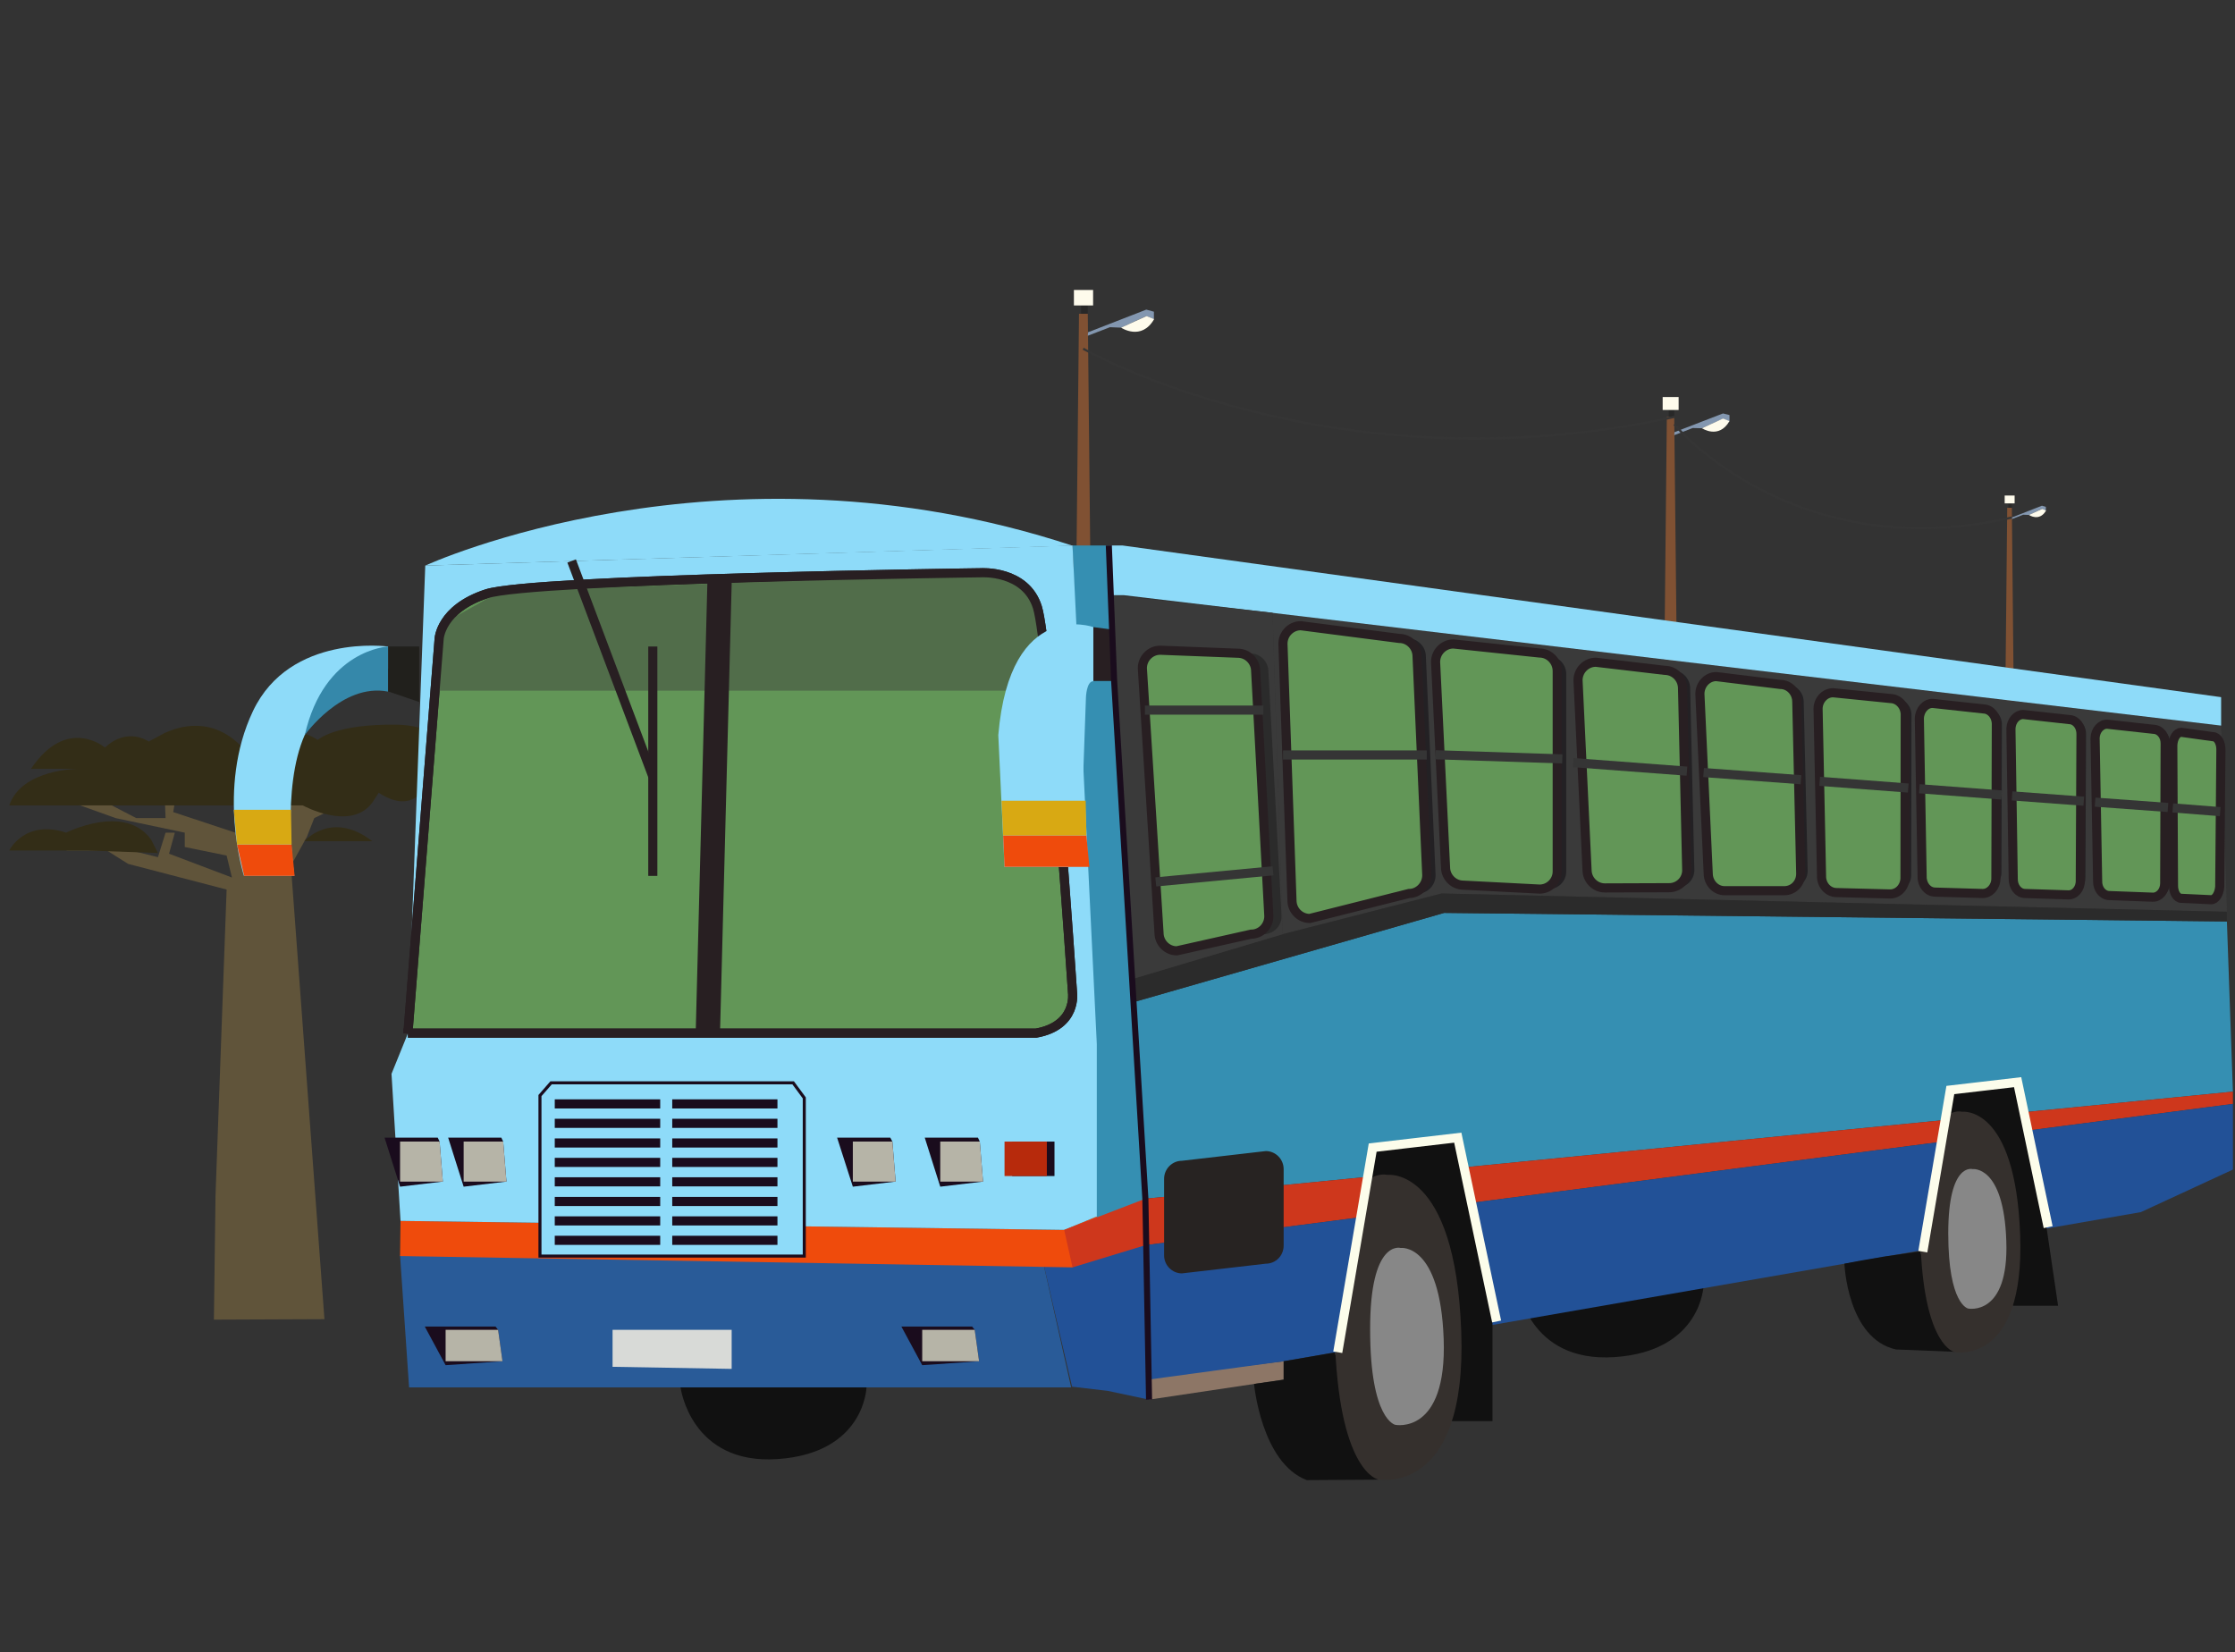 <?xml version="1.0" encoding="utf-8"?>
<!-- Generator: Adobe Illustrator 21.0.2, SVG Export Plug-In . SVG Version: 6.00 Build 0)  -->
<svg version="1.1" id="Vrstva_1" xmlns="http://www.w3.org/2000/svg" xmlns:xlink="http://www.w3.org/1999/xlink" x="0px" y="0px"
	 viewBox="0 0 966.5 714.6" style="enable-background:new 0 0 966.5 714.6;" xml:space="preserve">
<rect x="0" y="0" width="966.5" height="714.6" fill="#333333" stroke="none"/>
<style type="text/css">
	.st0{fill:#60543A;}
	.st1{fill:#332D17;}
	.st2{fill:#805133;}
	.st3{fill:#282828;}
	.st4{fill:#FEFBEC;}
	.st5{fill:#8397B0;}
	.st6{fill:none;stroke:#353535;stroke-width:0.939;stroke-miterlimit:10;}
	.st7{fill:#111111;}
	.st8{fill:#358FB2;}
	.st9{fill:#CE371C;}
	.st10{fill:#8D7666;}
	.st11{fill:#225197;}
	.st12{fill:#3A3A3A;}
	.st13{fill:#2B2B2B;}
	.st14{fill:#295B98;}
	.st15{fill:#EF4B0C;}
	.st16{fill:#8EDBF9;}
	.st17{fill:#629657;stroke:#281F22;stroke-width:3.944;stroke-miterlimit:10;}
	.st18{fill:#516D4A;}
	.st19{fill:none;stroke:#281F22;stroke-width:10.517;stroke-miterlimit:10;}
	.st20{fill:#21201C;}
	.st21{fill:#3588AA;}
	.st22{fill:#D8A913;}
	.st23{fill:none;stroke:#281F22;stroke-width:3.944;stroke-miterlimit:10;}
	.st24{fill:#281F22;}
	.st25{fill:#1A0C1D;}
	.st26{fill:#B6B4A7;}
	.st27{fill:#B72A0C;}
	.st28{fill:#8EDBF9;stroke:#1A0C1D;stroke-width:1.315;stroke-miterlimit:10;}
	.st29{fill:none;stroke:#1A0C1D;stroke-width:3.944;stroke-miterlimit:10;}
	.st30{fill:#D8DAD7;}
	.st31{fill:none;stroke:#353535;stroke-width:3.944;stroke-miterlimit:10;}
	.st32{fill:none;stroke:#1A0C1D;stroke-width:2.629;stroke-miterlimit:10;}
	.st33{fill:#232124;}
	.st34{fill:#272322;}
	.st35{fill:#35302D;}
	.st36{fill:#878787;}
	.st37{fill:none;stroke:#FCFDEB;stroke-width:3.944;stroke-miterlimit:10;}
</style>
<g>
	<polygon class="st0" points="93.2,516.9 98,384.7 55.4,373.6 46.2,367.8 28.6,367.8 46.2,360.1 53.3,367 68.3,370.7 71.6,360.1 
		75.6,360.1 73.1,369.2 100.3,379.5 98,370 79.9,366.3 79.9,360.1 50,353.8 31.6,347.2 46.2,347.2 58.9,353.8 71.6,353.8 
		71.2,343.5 51.3,334.4 58.5,334.4 64.4,336.9 71.6,332.5 69.4,338.4 76,336.9 72.7,341.3 76,344.6 74.9,351.2 107.2,361.9 109,356 
		97.8,343.2 106.1,347.6 112,346.8 109,351.2 112,353.8 123.6,348.3 117,342.8 123.6,343.9 123.6,337.3 129.8,343.2 133.4,336.6 
		133.4,345.7 140.3,340.6 143.2,332.5 143.2,341 156.7,334.4 160.7,336.6 164.3,332.5 167.9,332.5 160.7,341.7 135.9,353.8 
		132.7,361.9 125.8,374.4 140.3,570.5 92.5,570.7 	"/>
	<path class="st1" d="M37.4,367.8H4c0,0,6.7-13.6,24.6-7.7c0,0,25.5-12.9,36.8,3.1l2.9,5.7L37.4,367.8z"/>
	<path class="st1" d="M164.8,336.5h36.6c0,0-2.9-22.7-29.8-23.1c-26.9-0.4-34.2,6.6-34.2,6.6s-16-11.5-31.3,4.9
		c0,0-12.4-18.1-34.9-7.9l-6.9,3.7c0,0-9.1-6.6-18.9,2.6c0,0-16.4-14-32,9.2h20.4c0,0-24.4,0-29.8,15.8h126.9
		c0,0,21.4,11.8,30.5-1.8C170.5,332.9,164.8,336.5,164.8,336.5z"/>
	<path class="st1" d="M158.8,338.9c0,0,17.1,17.2,26,0c8.9-17.2-26-7.9-26-7.9V338.9z"/>
	<path class="st1" d="M131.6,363.8c0,0,11.8-13.6,29.4,0H131.6z"/>
</g>
<g>
	<g>
		<polygon class="st2" points="725.9,357.3 719,357.3 720.8,180.3 724,180.3 		"/>
		<rect x="721.6" y="177.2" class="st3" width="2.4" height="3.1"/>
		<rect x="719" y="171.7" class="st4" width="6.9" height="5.6"/>
		<polygon class="st5" points="724.1,186.9 745.1,178.8 747.9,179.5 747.9,182.2 745.1,181.1 736,185.2 732,185.1 724,188.2 		"/>
		<path class="st4" d="M736,185.2c0,0,7.3,4.9,11.9-3.1l-2.8-1.1L736,185.2z"/>
	</g>
	<g>
		<polygon class="st2" points="472.6,348.1 464.4,348.1 466.6,135.7 470.4,135.7 		"/>
		<rect x="467.5" y="132" class="st3" width="2.9" height="3.7"/>
		<rect x="464.4" y="125.4" class="st4" width="8.3" height="6.7"/>
		<polygon class="st5" points="470.5,143.7 495.7,133.9 499,134.8 499,138 495.7,136.7 484.8,141.7 480,141.5 470.4,145.2 		"/>
		<path class="st4" d="M484.8,141.7c0,0,8.8,5.9,14.3-3.7l-3.3-1.3L484.8,141.7z"/>
	</g>
	<g>
		<polygon class="st2" points="871.1,329.1 866.9,329.1 868,219.6 870,219.6 		"/>
		<rect x="868.5" y="217.7" class="st3" width="1.5" height="1.9"/>
		<rect x="866.9" y="214.3" class="st4" width="4.3" height="3.4"/>
		<polygon class="st5" points="870,223.8 883,218.7 884.7,219.2 884.7,220.8 883,220.1 877.4,222.7 874.9,222.6 870,224.5 		"/>
		<path class="st4" d="M877.4,222.7c0,0,4.5,3.1,7.4-1.9l-1.7-0.7L877.4,222.7z"/>
	</g>
	<path class="st6" d="M468.4,150.8c0,0,107.7,61.8,255.7,29.5"/>
	<path class="st6" d="M724,183.5c0,0,51.5,62,146,40.3"/>
</g>
<g>
	<path class="st7" d="M656.3,555.9c0,0,4.3,33.6,42,31c37.6-2.6,38.4-31,38.4-31H656.3z"/>
	<polygon class="st8" points="965.6,472.1 963,398.5 624.5,394.8 490.2,433.4 495.3,518.4 	"/>
	<polygon class="st9" points="495.3,518.4 965.6,472.1 965.6,477.4 495.3,538.5 	"/>
	<polygon class="st10" points="555.1,588.7 555.1,596.6 496.9,605.3 496.9,595.7 	"/>
	<polygon class="st11" points="555.1,588.7 496.9,596.6 495.3,538.5 965.6,477.4 965.6,505.8 925.8,524.2 	"/>
	<g>
		<polygon class="st12" points="550.3,265 960.5,313.8 963,394.3 623.4,386.4 554.7,404 		"/>
		<polygon class="st13" points="489.6,423.4 554.7,404 623.4,386.4 963,394.3 963,398.5 624.5,394.8 490.2,433.4 		"/>
		<polygon class="st8" points="495.3,538.5 479.5,235.9 463.8,235.9 474.3,538.1 463.8,548.1 		"/>
		<polygon class="st11" points="463.6,599.7 479,601.5 496.9,605.3 495.3,538.5 474.7,543 450.4,542.9 		"/>
		<polygon class="st14" points="173,542.9 176.9,600 463.2,600 450.4,542.9 		"/>
		<polygon class="st15" points="173.2,528 173,543.2 463.8,548.1 474.3,538.1 474.3,526.1 460.2,531.9 		"/>
		<path class="st16" d="M183.9,244.6c0,0,127.5-58.8,279.9-8.6L183.9,244.6z"/>
		<polygon class="st16" points="183.9,244.6 176.4,446.9 169.3,464.4 173.2,528 460.2,531.9 474.3,526.1 474.3,451.5 463.8,235.9 		
			"/>
		<path class="st17" d="M176.4,446.9l13.5-170.6c0,0,0.6-13,20.5-19.5c19.9-6.5,213.8-9.1,213.8-9.1s19.3-1.3,24.4,14.9
			c5.1,16.2,15.2,166.7,15.2,166.7s2.1,14.3-15.8,17.5H176.4z"/>
		<polygon class="st18" points="188.1,298.7 453.4,298.7 446.9,258.7 434.7,247.8 216.4,255.7 192.6,269.1 		"/>
		<line class="st19" x1="311.2" y1="250.3" x2="306.1" y2="446.9"/>
		<g>
			<polygon class="st20" points="181.3,279.6 167.8,279.6 167.8,299 181.3,303.6 			"/>
			<path class="st16" d="M167.8,279.6c0,0-42.4-5.8-58.4,27.9s-3.9,71.3-3.9,71.3h21.8c0,0-5.8-37.8,4.5-61s36-28.5,36-28.5V279.6z"
				/>
			<path class="st21" d="M167.8,279.6c0,0-27.6,1.3-36,38.3c0,0,16.1-22.7,36-18.8V279.6z"/>
			<polygon class="st15" points="105.6,378.8 102.5,365.2 126.1,365.2 127.4,378.8 			"/>
			<polygon class="st22" points="102.5,365.2 101.1,350.2 125.8,350.2 126.1,365.2 			"/>
		</g>
		<path class="st23" d="M176.4,446.9l13.5-170.6c0,0,0.6-13,20.5-19.5c19.9-6.5,213.8-9.1,213.8-9.1s19.3-1.3,24.4,14.9
			c5.1,16.2,15.2,166.7,15.2,166.7s2.1,14.3-15.8,17.5H176.4z"/>
		<line class="st23" x1="247.2" y1="242.6" x2="282.3" y2="335.8"/>
		<line class="st23" x1="282.3" y1="378.8" x2="282.3" y2="279.6"/>
		<g>
			<polygon class="st24" points="472.8,271.2 472.8,294.5 481.8,294.5 481.8,272.4 			"/>
			<path class="st16" d="M472.8,271.2c0,0-36-13-41.1,46.7l2.7,57.1H467l2.6-73.3c0,0,0.2-7.1,3.2-7.1V271.2z"/>
			<polygon class="st15" points="434.4,374.9 433.8,361.3 469.8,361.3 471.1,374.9 			"/>
			<polygon class="st22" points="433.8,361.3 433.1,346.3 469.5,346.3 469.8,361.3 			"/>
		</g>
		<g>
			<g>
				<polygon class="st25" points="191.5,511 173,513.2 166.3,492 189.3,492 190.1,493.7 				"/>
				<polygon class="st26" points="173,493.7 173,511 191.5,511 190.1,493.7 				"/>
			</g>
			<g>
				<polygon class="st25" points="219,511 200.5,513.2 193.8,492 216.8,492 217.6,493.7 				"/>
				<polygon class="st26" points="200.5,493.7 200.5,511 219,511 217.6,493.7 				"/>
			</g>
			<g>
				<polygon class="st25" points="387.3,511 368.8,513.2 362,492 385,492 385.9,493.7 				"/>
				<polygon class="st26" points="368.8,493.7 368.8,511 387.3,511 385.9,493.7 				"/>
			</g>
			<g>
				<polygon class="st25" points="217.3,588.7 192.7,590.4 183.7,573.7 214.3,573.7 215.4,575.1 				"/>
				<polygon class="st26" points="192.7,575.1 192.7,588.7 217.3,588.7 215.4,575.1 				"/>
			</g>
			<g>
				<polygon class="st25" points="423.4,588.7 398.8,590.4 389.8,573.7 420.4,573.7 421.5,575.1 				"/>
				<polygon class="st26" points="398.8,575.1 398.8,588.7 423.4,588.7 421.5,575.1 				"/>
			</g>
			<g>
				<polygon class="st25" points="425.1,511 406.6,513.2 399.9,492 422.9,492 423.7,493.7 				"/>
				<polygon class="st26" points="406.6,493.7 406.6,511 425.1,511 423.7,493.7 				"/>
			</g>
			<rect x="437.7" y="493.7" class="st25" width="18.3" height="14.9"/>
			<rect x="434.4" y="493.7" class="st27" width="18.3" height="14.9"/>
		</g>
		<g>
			<polygon class="st28" points="233.5,543.2 347.8,543.2 347.8,474.8 343,468.3 238.3,468.3 233.5,473.8 			"/>
			<line class="st29" x1="239.9" y1="477.4" x2="285.5" y2="477.4"/>
			<line class="st29" x1="290.7" y1="477.4" x2="336.2" y2="477.4"/>
			<line class="st29" x1="239.9" y1="485.8" x2="285.5" y2="485.8"/>
			<line class="st29" x1="290.7" y1="485.8" x2="336.2" y2="485.8"/>
			<line class="st29" x1="239.9" y1="494.3" x2="285.5" y2="494.3"/>
			<line class="st29" x1="290.7" y1="494.3" x2="336.2" y2="494.3"/>
			<line class="st29" x1="239.9" y1="502.7" x2="285.5" y2="502.7"/>
			<line class="st29" x1="290.7" y1="502.7" x2="336.2" y2="502.7"/>
			<line class="st29" x1="239.9" y1="511.1" x2="285.5" y2="511.1"/>
			<line class="st29" x1="290.7" y1="511.1" x2="336.2" y2="511.1"/>
			<line class="st29" x1="239.9" y1="519.6" x2="285.5" y2="519.6"/>
			<line class="st29" x1="290.7" y1="519.6" x2="336.2" y2="519.6"/>
			<line class="st29" x1="239.9" y1="528" x2="285.5" y2="528"/>
			<line class="st29" x1="290.7" y1="528" x2="336.2" y2="528"/>
			<line class="st29" x1="239.9" y1="536.4" x2="285.5" y2="536.4"/>
			<line class="st29" x1="290.7" y1="536.4" x2="336.2" y2="536.4"/>
		</g>
		<polygon class="st30" points="264.9,575.1 264.9,591.1 316.4,592 316.4,575.1 		"/>
		<polygon class="st9" points="463.8,548.1 495.3,538.5 495.3,518.4 460.2,531.9 		"/>
		<polygon class="st16" points="480.7,257.4 486,257.4 960.5,313.8 960.5,301.5 485.4,235.9 479.5,235.9 		"/>
		<polygon class="st12" points="489.6,423.4 554.7,404 550.3,265 480.7,257.4 		"/>
		<path class="st13" d="M546.5,404l-32.1,7.2c-4.2,0-7.7-3.5-7.7-7.8l-9.8-113c0-4.3,3.5-7.8,7.7-7.8h36.2c4.2,0,7.7,3.5,7.7,7.8
			l5.7,105.9C554.2,400.5,550.7,404,546.5,404z"/>
		<path class="st17" d="M541,404l-32.1,7.2c-4.2,0-7.7-3.5-7.7-7.8L494,289c0-4.3,3.5-7.8,7.7-7.8l33.6,1.3c4.2,0,7.7,3.5,7.7,7.8
			l5.7,105.9C548.7,400.5,545.3,404,541,404z"/>
		<line class="st31" x1="495.1" y1="307.1" x2="546.3" y2="307.1"/>
		<line class="st31" x1="499.8" y1="381.4" x2="550.5" y2="376.6"/>
		<polyline class="st32" points="479.5,235.9 481.8,294.5 495.3,518.4 496.9,605.3 		"/>
		<path class="st33" d="M613.1,386.4l-42.9,10.8c-4.2,0-7.7-0.9-7.7-7.8l-3.9-112c0-1.7,3.5-5.2,7.7-5.2l42.6,3.9
			c4.2,0,7.7,3.5,7.7,7.8l4.2,94.6C620.8,382.8,617.4,386.4,613.1,386.4z"/>
		<path class="st17" d="M609.3,386.4l-42.9,10.8c-4.2,0-7.7-3.5-7.7-7.8l-3.9-111c0-4.3,3.5-7.8,7.7-7.8l42.6,5.5
			c4.2,0,7.7,3.5,7.7,7.8l4.2,94.6C617,382.8,613.5,386.4,609.3,386.4z"/>
		<line class="st31" x1="554.8" y1="326.5" x2="617" y2="326.5"/>
		<path class="st33" d="M669.7,384.5l-33-1.7c-4.2,0-7.7-3.5-7.7-7.8l-4.3-87.4c0-4.3,3.5-7.8,7.7-7.8l37.2,3.9
			c4.2,0,7.7,3.5,7.7,7.8v85.2C677.4,381,674,384.5,669.7,384.5z"/>
		<path class="st17" d="M665.8,384.5l-33-1.7c-4.2,0-7.7-3.5-7.7-7.8l-4.3-88.7c0-4.3,3.5-7.8,7.7-7.8l37.2,3.9
			c4.2,0,7.7,3.5,7.7,7.8v86.5C673.5,381,670,384.5,665.8,384.5z"/>
		<g>
			<path class="st33" d="M725.1,383.9l-27.8,1.4c-4.2,0-7.7-3.5-7.7-7.8l-3.9-83.3c0-4.3,3.5-7.8,7.7-7.8l29.8,3.5
				c4.2,0,7.7,3.5,7.7,7.8l1.8,78.5C732.8,380.4,729.3,383.9,725.1,383.9z"/>
			<path class="st17" d="M721.8,383.9L694,384c-4.2,0-7.7-3.5-7.7-7.8l-3.9-82c0-4.3,3.5-7.8,7.7-7.8l29.8,3.5
				c4.2,0,7.7,3.5,7.7,7.8l1.8,78.5C729.5,380.4,726.1,383.9,721.8,383.9z"/>
		</g>
		<g>
			<path class="st33" d="M774.6,384l-25.8,1.3c-3.9,0-7.1-3.4-7.1-7.5l-3.6-75.8c0-4.1,3.2-7.5,7.1-7.5l27.7,1.6
				c3.9,0,7.1,3.4,7.1,7.5l1.7,72.9C781.8,380.6,778.5,384,774.6,384z"/>
			<path class="st17" d="M771.6,385.2l-25.8,0c-3.9,0-7.1-3.4-7.1-7.5l-3.6-77.6c0-4.1,3.2-7.5,7.1-7.5l27.7,3.4
				c3.9,0,7.1,3.4,7.1,7.5l1.7,74.2C778.8,381.9,775.6,385.2,771.6,385.2z"/>
		</g>
		<g>
			<path class="st33" d="M819.9,385.4l-23.2,0.7c-3.5-0.1-6.4-3.3-6.3-7.2l-1.5-72.4c0.1-3.8,3.1-6.9,6.6-6.8l24.8,2.5
				c3.5,0.1,6.4,3.3,6.3,7.2l-0.1,69.2C826.4,382.4,823.4,385.4,819.9,385.4z"/>
			<path class="st17" d="M817.2,386.6L794,386c-3.5-0.1-6.4-3.3-6.3-7.2l-1.5-72.4c0.1-3.8,3.1-6.9,6.6-6.8l24.8,2.5
				c3.5,0.1,6.4,3.3,6.3,7.2l-0.1,70.5C823.7,383.6,820.8,386.7,817.2,386.6z"/>
		</g>
		<g>
			<path class="st33" d="M859.7,383.9l-20.6,0.7c-3.1-0.1-5.6-3.1-5.5-6.8l-1.2-67c0.1-3.6,2.7-6.6,5.8-6.5l22,2.4
				c3.1,0.1,5.6,3.1,5.5,6.8l-0.2,64C865.4,381,862.8,383.9,859.7,383.9z"/>
			<path class="st17" d="M857.3,386.4l-20.6-0.6c-3.1-0.1-5.6-3.1-5.5-6.8l-1.2-68.3c0.1-3.6,2.7-6.6,5.8-6.5l22,2.4
				c3.1,0.1,5.6,3.1,5.5,6.8l-0.2,66.6C863.1,383.5,860.4,386.5,857.3,386.4z"/>
		</g>
		<g>
			<path class="st33" d="M896.6,385.7l-18.8,0.7c-2.9-0.1-5.1-3-5-6.4l-1-64.8c0.1-3.5,2.5-6.2,5.3-6.2l20,2.2c2.9,0.1,5.1,3,5,6.4
				l-0.3,61.9C901.9,383,899.5,385.8,896.6,385.7z"/>
			<path class="st17" d="M894.4,387l-18.8-0.6c-2.9-0.1-5.1-3-5-6.4l-1-64.8c0.1-3.5,2.5-6.2,5.3-6.2l20,2.2c2.9,0.1,5.1,3,5,6.4
				l-0.3,63.2C899.7,384.3,897.3,387.1,894.4,387z"/>
		</g>
		<g>
			<path class="st33" d="M933,388l-18.8-0.7c-2.9-0.1-5.1-2.9-5-6.3l-1.1-61.8c0.1-3.4,2.5-6.1,5.3-6l20,2.2c2.9,0.1,5.1,2.9,5,6.3
				l-0.2,60.3C938.3,385.4,935.9,388.1,933,388z"/>
			<path class="st17" d="M930.9,388l-18.8-0.7c-2.9-0.1-5.1-2.9-5-6.3l-1.1-61.8c0.1-3.4,2.5-6.1,5.3-6l20,2.2
				c2.9,0.1,5.1,2.9,5,6.3l-0.2,60.3C936.1,385.4,933.7,388.1,930.9,388z"/>
		</g>
		<g>
			<path class="st33" d="M957.6,389.1l-12.8-0.6c-2,0-3.5-2.7-3.4-5.8l-0.3-60.3c0.1-3.2,1.7-5.7,3.7-5.7l13.7,1.9
				c2,0,3.5,2.7,3.4,5.8l-0.5,59C961.2,386.6,959.5,389.2,957.6,389.1z"/>
			<path class="st17" d="M956.1,389.1l-12.8-0.6c-2,0-3.5-2.7-3.4-5.8l-0.3-60.3c0.1-3.2,1.7-5.7,3.7-5.7l13.7,1.9
				c2,0,3.5,2.7,3.4,5.8l-0.5,59C959.7,386.6,958,389.2,956.1,389.1z"/>
		</g>
		<line class="st31" x1="620.8" y1="326.4" x2="675.6" y2="328.2"/>
		<line class="st31" x1="939.6" y1="349.4" x2="960.1" y2="351"/>
		<line class="st31" x1="906" y1="346.9" x2="937.5" y2="349.2"/>
		<line class="st31" x1="870.1" y1="344.2" x2="901.1" y2="346.5"/>
		<line class="st31" x1="830" y1="341.1" x2="865.6" y2="343.8"/>
		<line class="st31" x1="786.9" y1="337.9" x2="825.2" y2="340.8"/>
		<line class="st31" x1="736.7" y1="334.1" x2="778.8" y2="337.2"/>
		<line class="st31" x1="680.3" y1="329.8" x2="729.5" y2="333.5"/>
	</g>
	<path class="st34" d="M547.4,546.5l-36.3,4.2c-4.2,0-7.7-3.5-7.7-7.8v-33.1c0-4.3,3.5-7.8,7.7-7.8l36.3-4.2c4.2,0,7.7,3.5,7.7,7.8
		v33.1C555.1,543,551.7,546.5,547.4,546.5z"/>
	<path class="st7" d="M294.3,600c0,0,4.3,33.6,42,31s38.4-31,38.4-31H294.3z"/>
	<g>
		<polygon class="st7" points="627.9,614.6 645.4,614.6 645.4,565.6 630.4,492 593.6,496.3 587.1,534.6 		"/>
		<g>
			<path class="st7" d="M542.3,598.5c0,0,3.1,34.1,22.8,41.6l30.8-0.2l-18.8-55l-22,3.8v8L542.3,598.5z"/>
			<path class="st35" d="M599.9,508.1c0,0,29.4-4,32,67.7s-36,64-36,64s-16.1-3-18.5-56.7c-0.2-4.4,3.5-7.1,3.5-12.2
				c0-19.3,3.5-27.3,6.2-36.4c1.6-5.3,0.9-13.4,2.8-16.2c2.1-3.1,1.3-8,3.2-9C596.9,507.3,599.9,508.1,599.9,508.1z"/>
			<path class="st36" d="M605.7,539.7c0,0,17.1-2.3,18.6,39.3c1.5,41.7-20.9,37.2-20.9,37.2s-10.9-2-10.9-41.2
				C592.4,535.8,605.7,539.7,605.7,539.7z"/>
		</g>
		<polyline class="st37" points="578.5,584.8 593.6,496.3 630.4,492 647.2,571.5 		"/>
	</g>
	<g>
		<polygon class="st7" points="870.5,564.7 890,564.7 884.3,526.1 872.5,468 843.4,471.4 838.3,501.6 		"/>
		<g>
			<path class="st7" d="M797.6,546.5c0,0,1.2,32.4,22.3,37.1l25.3,1l-14.9-43.4l-15.4,2.2l-9.9,1.7L797.6,546.5z"/>
			<path class="st35" d="M848.4,480.8c0,0,23.2-3.2,25.2,53.4c2,56.6-28.4,50.5-28.4,50.5s-12.7-2.3-14.6-44.7
				c-0.2-3.5,2.7-5.6,2.7-9.6c0-15.2,2.8-21.5,4.9-28.7c1.2-4.2,0.7-10.5,2.2-12.8c1.6-2.5,1-6.3,2.6-7.1
				C846,480.1,848.4,480.8,848.4,480.8z"/>
			<path class="st36" d="M853,505.6c0,0,13.5-1.9,14.6,31c1.2,32.9-16.5,29.3-16.5,29.3s-8.6-1.6-8.6-32.5S853,505.6,853,505.6z"/>
		</g>
		<polyline class="st37" points="831.5,541.3 843.4,471.4 872.5,468 885.7,530.7 		"/>
	</g>
</g>
</svg>
